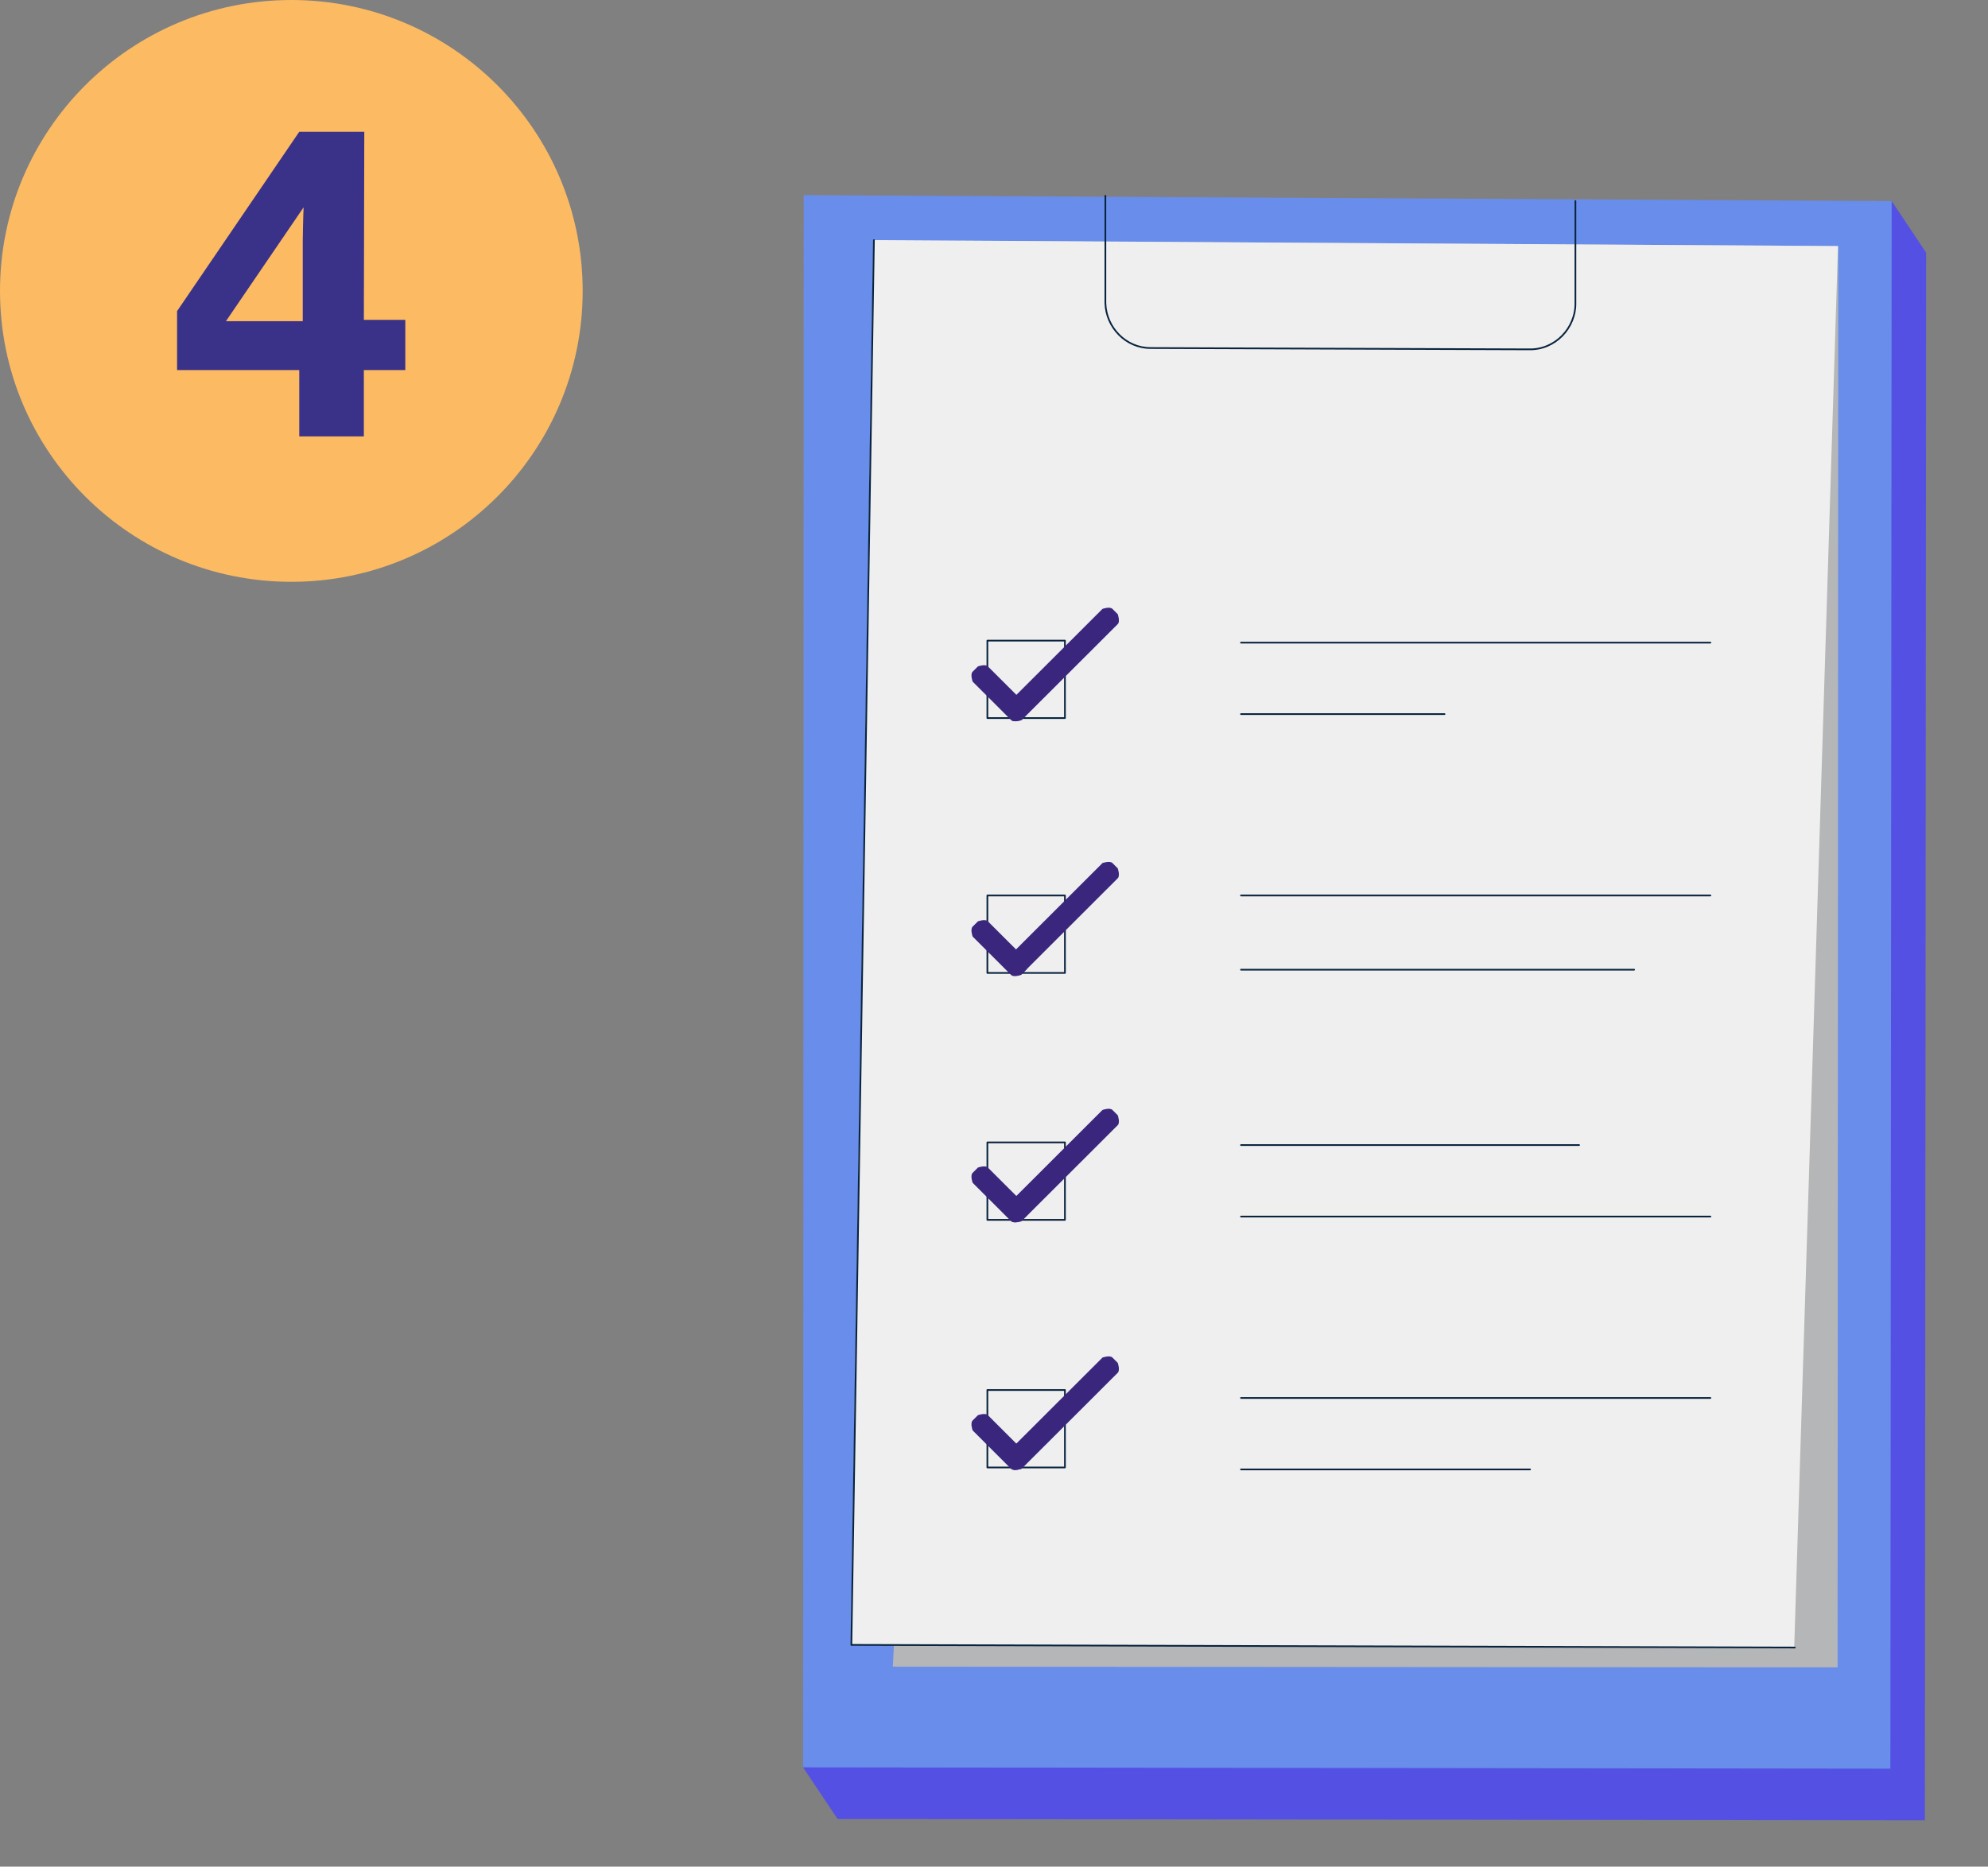 <?xml version="1.0" encoding="UTF-8"?> <svg xmlns="http://www.w3.org/2000/svg" width="82" height="77" viewBox="0 0 82 77" fill="none"><rect x="0" y="0" width="82" height="77" fill="#808080" stroke="none"/><path d="M12.017 24C18.654 24 24.034 18.627 24.034 12C24.034 5.373 18.654 0 12.017 0C5.38 0 0 5.373 0 12C0 18.627 5.38 24 12.017 24Z" fill="#FCBA63"></path><path d="M12.344 15.264H7.304V12.834L12.344 5.436H15.026L15.008 13.194H16.718V15.264H15.008V18H12.344V15.264ZM12.524 8.55L9.32 13.248H12.488V9.936C12.488 9.774 12.506 8.874 12.524 8.55Z" fill="#3A3188"></path><mask id="mask0_8095_15481" style="mask-type:luminance" maskUnits="userSpaceOnUse" x="30" y="6" width="53" height="71"><path d="M82.005 6H30.047V77H82.005V6Z" fill="white"></path></mask><g mask="url(#mask0_8095_15481)"> </g><mask id="mask1_8095_15481" style="mask-type:luminance" maskUnits="userSpaceOnUse" x="30" y="6" width="53" height="71"><path d="M82.005 6H30.047V77H82.005V6Z" fill="white"></path></mask><g mask="url(#mask1_8095_15481)"><path d="M34.574 10.178L78.027 8.294L79.449 10.424L79.395 75.089L34.547 75.034L33.125 72.904L34.574 10.178Z" fill="#5450E3"></path><path d="M33.152 8.048L78.027 8.294L77.973 72.958L33.125 72.904L33.152 8.048Z" fill="#688DEA"></path><path d="M75.824 10.15L75.796 68.78L36.828 68.752L39.617 9.932L75.824 10.15Z" fill="#B5B6B7"></path><path d="M36.023 9.904L75.812 10.15L74.007 67.96L35.094 67.851L36.023 9.904Z" fill="#EFEFEF"></path><path d="M64.982 8.294V12.472C65.01 13.537 64.135 14.438 63.068 14.411L47.453 14.356C46.441 14.356 45.621 13.509 45.594 12.499V8.075" stroke="#0A243F" stroke-width="0.07" stroke-linecap="round" stroke-linejoin="round"></path><path d="M74.031 67.961L35.117 67.852L36.047 9.905" stroke="#0A243F" stroke-width="0.07" stroke-linecap="round" stroke-linejoin="round"></path><path d="M51.188 26.509H70.549" stroke="#0A243F" stroke-width="0.07" stroke-linecap="round" stroke-linejoin="round"></path><path d="M51.188 29.457H59.583" stroke="#0A243F" stroke-width="0.07" stroke-linecap="round" stroke-linejoin="round"></path><path d="M51.188 57.666H70.549" stroke="#0A243F" stroke-width="0.07" stroke-linecap="round" stroke-linejoin="round"></path><path d="M51.188 60.615H63.11" stroke="#0A243F" stroke-width="0.07" stroke-linecap="round" stroke-linejoin="round"></path><path d="M51.188 36.94H70.549" stroke="#0A243F" stroke-width="0.07" stroke-linecap="round" stroke-linejoin="round"></path><path d="M51.188 40H67.404" stroke="#0A243F" stroke-width="0.07" stroke-linecap="round" stroke-linejoin="round"></path><path d="M51.188 47.234H65.134" stroke="#0A243F" stroke-width="0.07" stroke-linecap="round" stroke-linejoin="round"></path><path d="M51.188 50.184H70.549" stroke="#0A243F" stroke-width="0.07" stroke-linecap="round" stroke-linejoin="round"></path><path d="M43.926 26.426H40.727V29.621H43.926V26.426Z" stroke="#0A243F" stroke-width="0.07" stroke-linecap="round" stroke-linejoin="round"></path><path d="M43.926 36.94H40.727V40.135H43.926V36.94Z" stroke="#0A243F" stroke-width="0.07" stroke-linecap="round" stroke-linejoin="round"></path><path d="M43.926 47.125H40.727V50.32H43.926V47.125Z" stroke="#0A243F" stroke-width="0.07" stroke-linecap="round" stroke-linejoin="round"></path><path d="M43.926 57.338H40.727V60.533H43.926V57.338Z" stroke="#0A243F" stroke-width="0.07" stroke-linecap="round" stroke-linejoin="round"></path><path d="M41.728 29.705L41.51 29.486C41.51 29.486 41.4 29.186 41.51 29.076L45.475 25.117C45.475 25.117 45.776 25.008 45.885 25.117L46.104 25.335C46.104 25.335 46.213 25.636 46.104 25.745L42.139 29.705C42.139 29.705 41.838 29.814 41.728 29.705Z" fill="#3A267C"></path><path d="M42.334 29.483L42.115 29.701C42.115 29.701 41.814 29.81 41.705 29.701L40.119 28.117C40.119 28.117 40.01 27.817 40.119 27.707L40.338 27.489C40.338 27.489 40.639 27.38 40.748 27.489L42.334 29.073C42.334 29.073 42.443 29.373 42.334 29.483Z" fill="#3A267C"></path><path d="M41.728 40.189L41.51 39.971C41.51 39.971 41.4 39.67 41.51 39.561L45.475 35.601C45.475 35.601 45.776 35.492 45.885 35.601L46.104 35.82C46.104 35.82 46.213 36.12 46.104 36.229L42.139 40.189C42.139 40.189 41.838 40.298 41.728 40.189Z" fill="#3A267C"></path><path d="M42.334 39.998L42.115 40.217C42.115 40.217 41.814 40.326 41.705 40.217L40.119 38.633C40.119 38.633 40.01 38.332 40.119 38.223L40.338 38.005C40.338 38.005 40.639 37.895 40.748 38.005L42.334 39.589C42.334 39.589 42.443 39.889 42.334 39.998Z" fill="#3A267C"></path><path d="M41.728 50.373L41.51 50.155C41.51 50.155 41.4 49.855 41.51 49.745L45.475 45.786C45.475 45.786 45.776 45.677 45.885 45.786L46.104 46.004C46.104 46.004 46.213 46.305 46.104 46.414L42.139 50.373C42.139 50.373 41.838 50.483 41.728 50.373Z" fill="#3A267C"></path><path d="M42.334 50.155L42.115 50.374C42.115 50.374 41.814 50.483 41.705 50.374L40.119 48.79C40.119 48.79 40.01 48.489 40.119 48.38L40.338 48.162C40.338 48.162 40.639 48.053 40.748 48.162L42.334 49.746C42.334 49.746 42.443 50.046 42.334 50.155Z" fill="#3A267C"></path><path d="M41.728 60.587L41.51 60.369C41.51 60.369 41.4 60.069 41.51 59.959L45.475 56C45.475 56 45.776 55.891 45.885 56L46.104 56.218C46.104 56.218 46.213 56.519 46.104 56.628L42.139 60.587C42.139 60.587 41.838 60.697 41.728 60.587Z" fill="#3A267C"></path><path d="M42.334 60.37L42.115 60.589C42.115 60.589 41.814 60.698 41.705 60.589L40.119 59.005C40.119 59.005 40.01 58.704 40.119 58.595L40.338 58.377C40.338 58.377 40.639 58.267 40.748 58.377L42.334 59.961C42.334 59.961 42.443 60.261 42.334 60.37Z" fill="#3A267C"></path></g></svg> 
